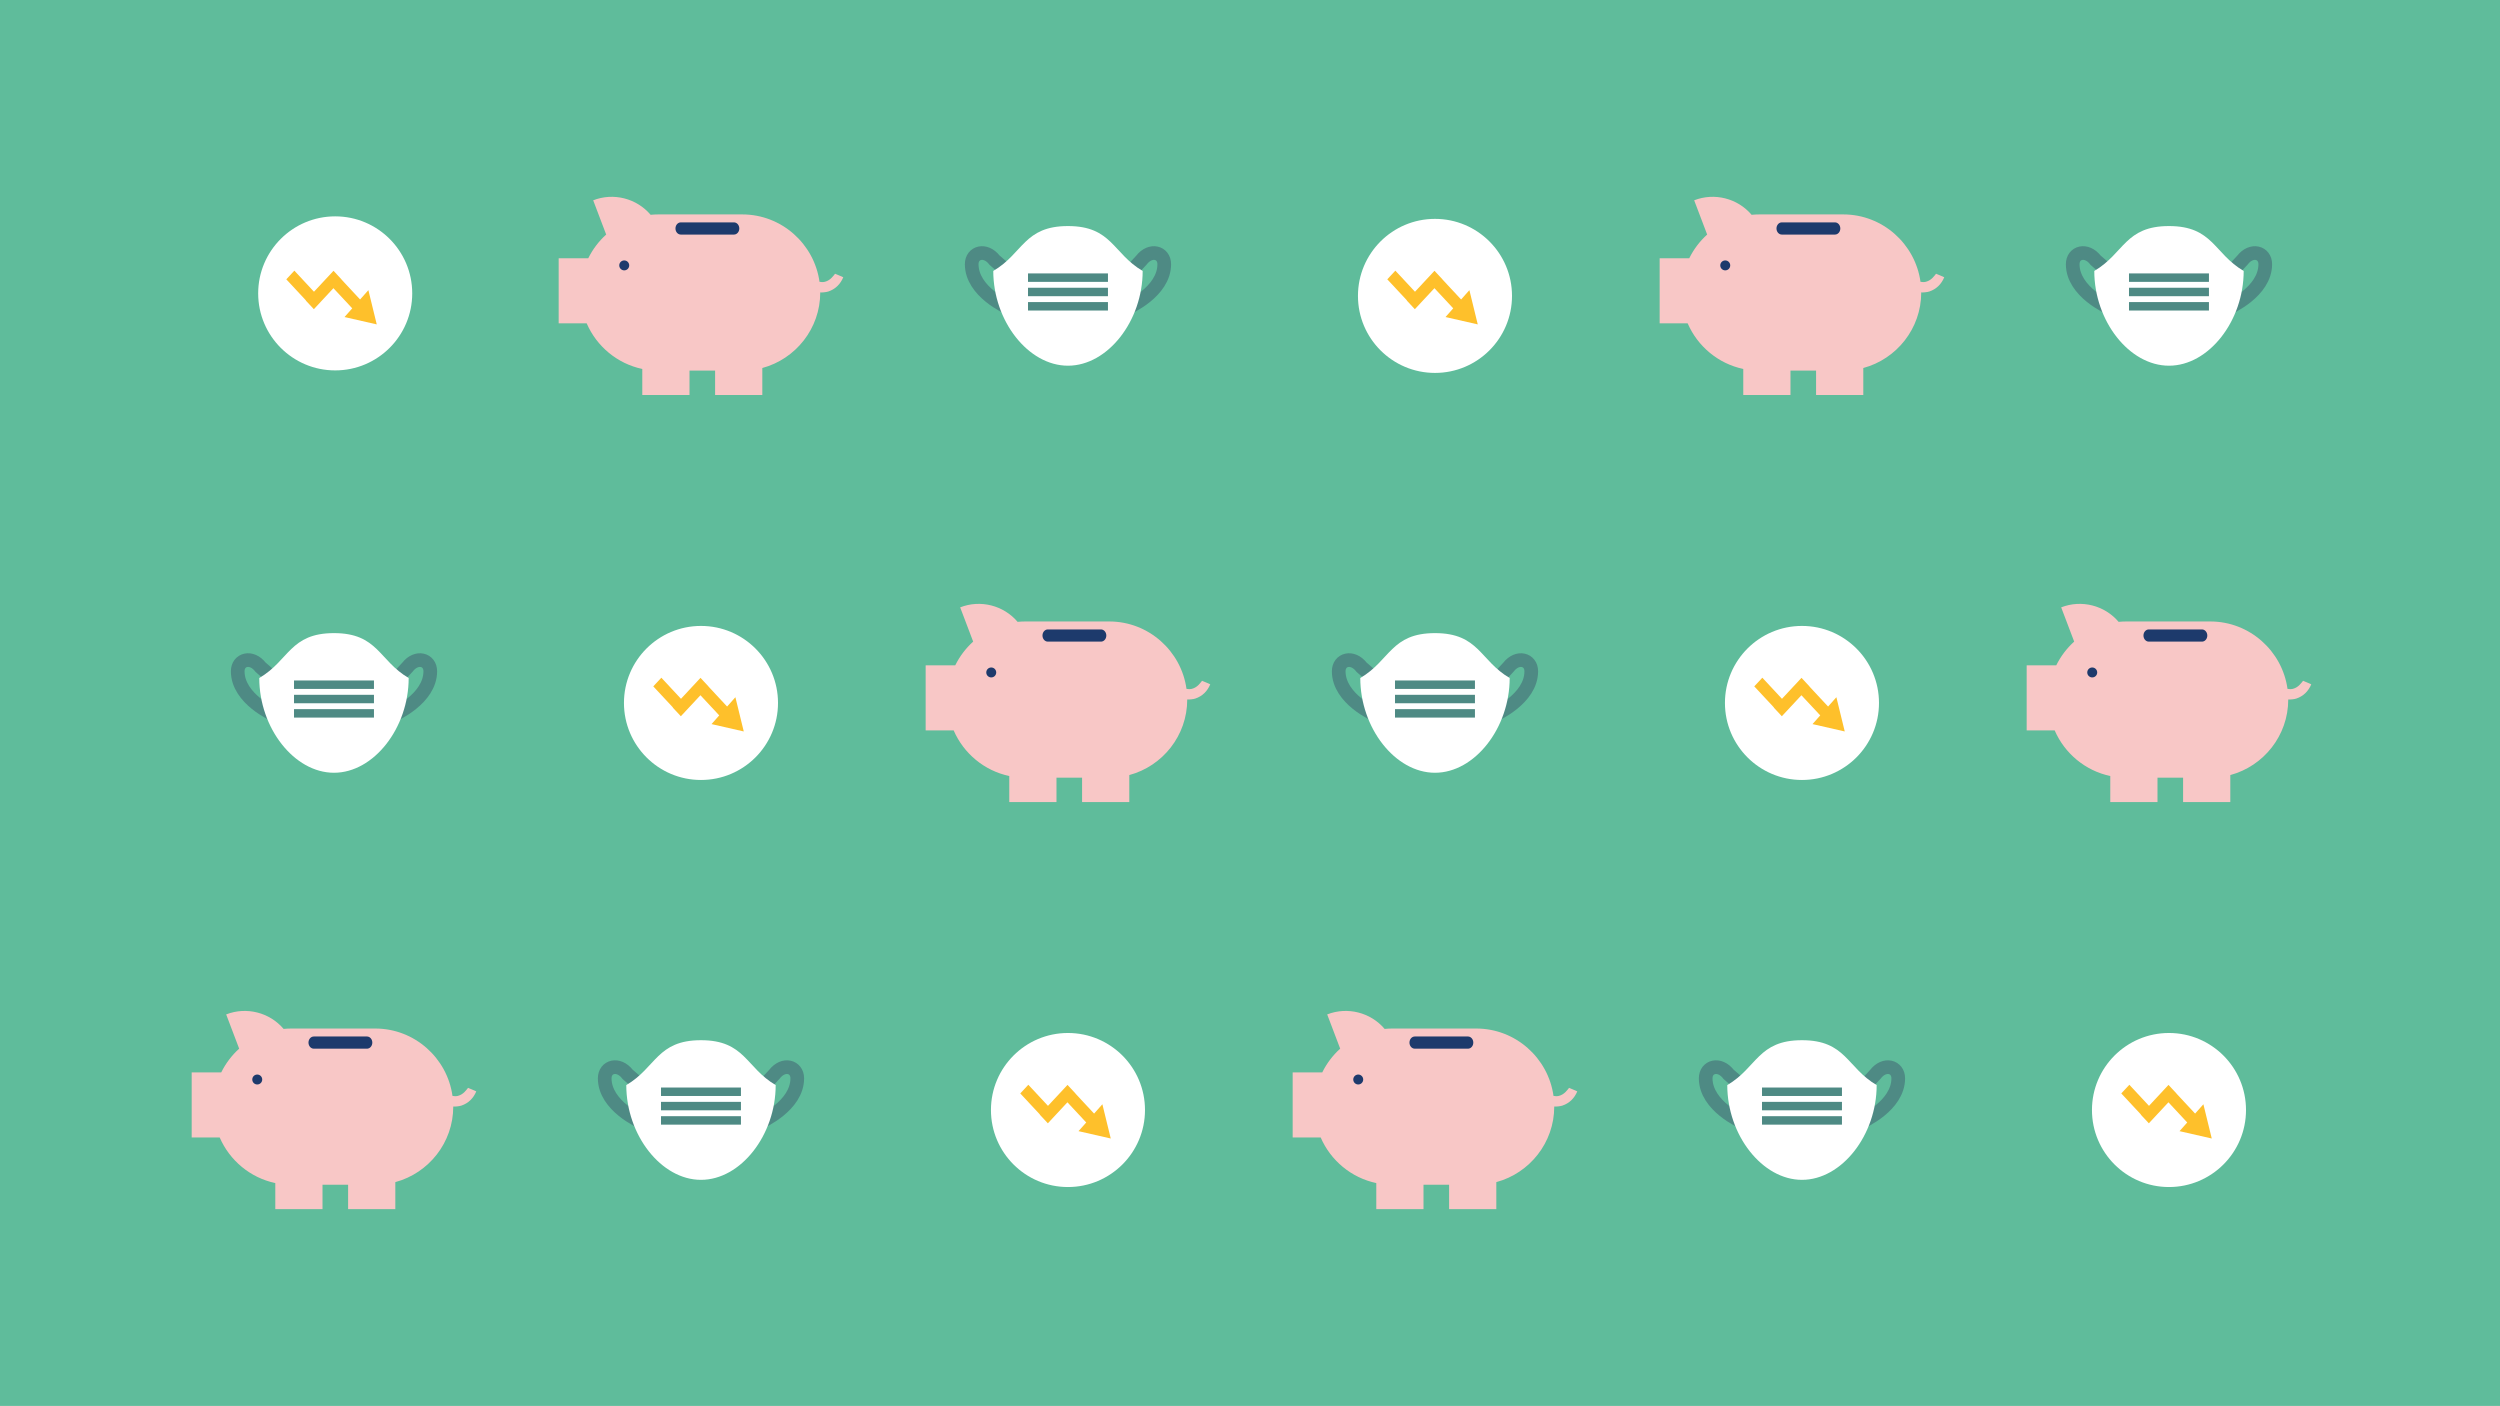 <?xml version="1.0" encoding="utf-8"?>
<!-- Generator: Adobe Illustrator 24.3.0, SVG Export Plug-In . SVG Version: 6.00 Build 0)  -->
<svg version="1.1" id="Layer_1" xmlns="http://www.w3.org/2000/svg" xmlns:xlink="http://www.w3.org/1999/xlink" x="0px" y="0px"
	 viewBox="0 0 914 514" style="enable-background:new 0 0 914 514;" xml:space="preserve">
<style type="text/css">
	.st0{fill:#5FBC9B;}
	.st1{fill:#F8C7C6;}
	.st2{fill:#1D3A6C;}
	.st3{fill:none;stroke:#4E8A84;stroke-width:5;stroke-miterlimit:10;}
	.st4{fill:#FFFFFF;}
	.st5{fill:#4E8A84;}
	.st6{fill:#FEC02B;}
	.st7{fill:none;stroke:#4E8A84;stroke-width:4.696;stroke-miterlimit:10;}
</style>
<rect class="st0" width="914" height="514"/>
<g>
	<path class="st1" d="M171.12,397.72c-0.62,0.75-1.66,2.41-3.72,2.94c-0.66,0.17-1.35,0.12-1.97,0.01
		c-1.92-13.87-13.88-24.64-28.23-24.64h-30.71c-0.94,0-1.88,0.05-2.8,0.14c-5.15-6.06-13.62-8.19-21-5.3l4.75,12.52
		c-2.7,2.44-4.93,5.38-6.55,8.67H70.08v23.79h10.24c3.63,8.41,11.19,14.75,20.33,16.68v9.53h17.26v-8.92h9.36v8.92h17.26v-9.88
		c12.16-3.26,21.18-14.42,21.18-27.59c0-0.01,0-0.03,0-0.04c0.78,0.05,2.18-0.08,2.96-0.34c2.6-0.87,4.41-2.7,5.46-5.2
		C173.23,398.62,172.19,398.13,171.12,397.72"/>
	<path class="st2" d="M92.23,394.67c0,1,0.81,1.82,1.82,1.82s1.82-0.81,1.82-1.82c0-1-0.81-1.82-1.82-1.82
		S92.23,393.67,92.23,394.67"/>
	<path class="st2" d="M134.17,383.4h-19.44c-1.08,0-1.95-1-1.95-2.23c0-1.23,0.87-2.23,1.95-2.23h19.44c1.07,0,1.95,1,1.95,2.23
		C136.12,382.41,135.24,383.4,134.17,383.4"/>
	<path class="st3" d="M143.9,261.38c0,0,13.41-5.81,13.41-15.97c0-4.35-5.03-5.81-8.38-1.45l-5.03,5.44h-42.33l-6.28-5.44
		c-3.35-4.36-8.38-2.9-8.38,1.45c0,10.16,13.41,15.97,13.41,15.97H143.9z"/>
	<path class="st4" d="M122.1,282.52c14.57,0,27.31-16.41,27.31-34.64c-10.92-6.38-11.22-16.41-27.31-16.41
		c-16.09,0-16.39,10.03-27.31,16.41C94.79,266.12,107.54,282.52,122.1,282.52"/>
</g>
<polygon class="st5" points="118.63,248.78 136.72,248.78 136.72,251.87 107.49,251.87 107.49,248.78 "/>
<rect x="107.49" y="254.02" class="st5" width="29.23" height="3.09"/>
<rect x="107.49" y="259.26" class="st5" width="29.23" height="3.09"/>
<g>
	<path class="st4" d="M150.71,107.26c0,15.55-12.61,28.16-28.16,28.16c-15.55,0-28.16-12.61-28.16-28.16
		c0-15.55,12.61-28.16,28.16-28.16C138.1,79.1,150.71,91.71,150.71,107.26"/>
</g>
<polygon class="st6" points="134.68,106.08 137.74,118.6 125.95,115.91 128.78,112.73 121.9,105.36 114.75,113.04 111.8,109.88 
	111.84,109.82 104.67,102.12 107.62,98.95 114.79,106.66 121.93,99 124.88,102.17 124.85,102.19 131.65,109.49 "/>
<g>
	<path class="st1" d="M573.65,397.72c-0.62,0.75-1.66,2.41-3.72,2.94c-0.66,0.17-1.35,0.12-1.97,0.01
		c-1.92-13.87-13.88-24.64-28.23-24.64h-30.71c-0.94,0-1.88,0.05-2.8,0.14c-5.15-6.06-13.62-8.19-21-5.3l4.75,12.52
		c-2.7,2.44-4.93,5.38-6.55,8.67h-10.82v23.79h10.24c3.63,8.41,11.19,14.75,20.33,16.68v9.53h17.26v-8.92h9.36v8.92h17.26v-9.88
		c12.16-3.26,21.18-14.42,21.18-27.59c0-0.01,0-0.03,0-0.04c0.78,0.05,2.18-0.08,2.96-0.34c2.6-0.87,4.41-2.7,5.46-5.2
		C575.75,398.62,574.71,398.13,573.65,397.72"/>
	<path class="st2" d="M494.75,394.67c0,1,0.81,1.82,1.82,1.82c1,0,1.82-0.81,1.82-1.82c0-1-0.81-1.82-1.82-1.82
		C495.57,392.85,494.75,393.67,494.75,394.67"/>
	<path class="st2" d="M536.69,383.4h-19.44c-1.08,0-1.95-1-1.95-2.23c0-1.23,0.87-2.23,1.95-2.23h19.44c1.07,0,1.95,1,1.95,2.23
		C538.64,382.41,537.77,383.4,536.69,383.4"/>
	<path class="st3" d="M546.42,261.38c0,0,13.41-5.81,13.41-15.97c0-4.35-5.03-5.81-8.38-1.45l-5.03,5.44h-42.33l-6.28-5.44
		c-3.35-4.36-8.38-2.9-8.38,1.45c0,10.16,13.41,15.97,13.41,15.97H546.42z"/>
	<path class="st4" d="M524.63,282.52c14.57,0,27.31-16.41,27.31-34.64c-10.92-6.38-11.22-16.41-27.31-16.41
		c-16.09,0-16.39,10.03-27.31,16.41C497.32,266.12,510.06,282.52,524.63,282.52"/>
</g>
<polygon class="st5" points="521.15,248.78 539.24,248.78 539.24,251.87 510.01,251.87 510.01,248.78 "/>
<rect x="510.01" y="254.02" class="st5" width="29.23" height="3.09"/>
<rect x="510.01" y="259.26" class="st5" width="29.23" height="3.09"/>
<g>
	<path class="st4" d="M552.79,108.18c0,15.55-12.61,28.16-28.16,28.16c-15.55,0-28.16-12.61-28.16-28.16
		c0-15.55,12.61-28.16,28.16-28.16C540.18,80.02,552.79,92.63,552.79,108.18"/>
</g>
<polygon class="st6" points="537.21,106.08 540.27,118.6 528.48,115.91 531.3,112.73 524.43,105.36 517.27,113.04 514.32,109.88 
	514.37,109.82 507.19,102.12 510.14,98.95 517.32,106.66 524.45,99 527.4,102.17 527.38,102.19 534.18,109.49 "/>
<g>
	<path class="st3" d="M278.07,410.2c0,0,13.41-5.81,13.41-15.97c0-4.35-5.03-5.81-8.38-1.45l-5.03,5.44h-42.33l-6.28-5.44
		c-3.35-4.36-8.38-2.9-8.38,1.45c0,10.16,13.41,15.97,13.41,15.97H278.07z"/>
	<path class="st4" d="M256.28,431.35c14.57,0,27.31-16.41,27.31-34.64c-10.92-6.38-11.22-16.41-27.31-16.41
		c-16.09,0-16.39,10.03-27.31,16.41C228.97,414.94,241.71,431.35,256.28,431.35"/>
</g>
<polygon class="st5" points="252.8,397.6 270.89,397.6 270.89,400.69 241.66,400.69 241.66,397.6 "/>
<rect x="241.66" y="402.84" class="st5" width="29.23" height="3.09"/>
<rect x="241.66" y="408.08" class="st5" width="29.23" height="3.09"/>
<g>
	<path class="st4" d="M284.44,257c0,15.55-12.61,28.16-28.16,28.16c-15.55,0-28.16-12.61-28.16-28.16
		c0-15.55,12.61-28.16,28.16-28.16C271.83,228.84,284.44,241.45,284.44,257"/>
</g>
<polygon class="st6" points="268.86,254.9 271.92,267.42 260.13,264.73 262.95,261.55 256.08,254.18 248.92,261.86 245.97,258.7 
	246.02,258.64 238.84,250.94 241.79,247.77 248.97,255.48 256.1,247.82 259.05,250.99 259.03,251.01 265.83,258.31 "/>
<g>
	<path class="st1" d="M305.3,100.08c-0.62,0.75-1.66,2.41-3.72,2.94c-0.66,0.17-1.35,0.12-1.97,0.01
		c-1.92-13.87-13.88-24.64-28.23-24.64h-30.71c-0.94,0-1.88,0.05-2.8,0.14c-5.15-6.06-13.62-8.19-21-5.3l4.75,12.52
		c-2.7,2.44-4.93,5.38-6.55,8.67h-10.82v23.79h10.24c3.63,8.41,11.19,14.75,20.33,16.68v9.53h17.26v-8.92h9.36v8.92h17.26v-9.88
		c12.16-3.26,21.18-14.42,21.18-27.59c0-0.01,0-0.03,0-0.04c0.78,0.05,2.18-0.08,2.96-0.34c2.6-0.87,4.41-2.7,5.46-5.2
		C307.4,100.97,306.36,100.49,305.3,100.08"/>
	<path class="st2" d="M226.4,97.03c0,1,0.81,1.82,1.82,1.82s1.82-0.81,1.82-1.82c0-1-0.81-1.82-1.82-1.82S226.4,96.03,226.4,97.03"
		/>
	<path class="st2" d="M268.34,85.76H248.9c-1.08,0-1.95-1-1.95-2.23c0-1.23,0.87-2.23,1.95-2.23h19.44c1.07,0,1.95,1,1.95,2.23
		C270.29,84.76,269.42,85.76,268.34,85.76"/>
	<path class="st3" d="M680.59,410.2c0,0,13.41-5.81,13.41-15.97c0-4.35-5.03-5.81-8.38-1.45l-5.03,5.44h-42.33l-6.28-5.44
		c-3.35-4.36-8.38-2.9-8.38,1.45c0,10.16,13.41,15.97,13.41,15.97H680.59z"/>
	<path class="st4" d="M658.8,431.35c14.57,0,27.31-16.41,27.31-34.64c-10.92-6.38-11.22-16.41-27.31-16.41
		c-16.09,0-16.39,10.03-27.31,16.41C631.49,414.94,644.24,431.35,658.8,431.35"/>
</g>
<polygon class="st5" points="655.33,397.6 673.42,397.6 673.42,400.69 644.19,400.69 644.19,397.6 "/>
<rect x="644.19" y="402.84" class="st5" width="29.23" height="3.09"/>
<rect x="644.19" y="408.08" class="st5" width="29.23" height="3.09"/>
<g>
	<path class="st4" d="M686.96,257c0,15.55-12.61,28.16-28.16,28.16c-15.55,0-28.16-12.61-28.16-28.16
		c0-15.55,12.61-28.16,28.16-28.16C674.36,228.84,686.96,241.45,686.96,257"/>
</g>
<polygon class="st6" points="671.38,254.9 674.44,267.42 662.65,264.73 665.48,261.55 658.6,254.18 651.44,261.86 648.5,258.7 
	648.54,258.64 641.36,250.94 644.31,247.77 651.49,255.48 658.63,247.82 661.58,250.99 661.55,251.01 668.35,258.31 "/>
<g>
	<path class="st1" d="M707.82,100.08c-0.62,0.75-1.66,2.41-3.72,2.94c-0.66,0.17-1.35,0.12-1.97,0.01
		c-1.92-13.87-13.88-24.64-28.23-24.64h-30.71c-0.94,0-1.88,0.05-2.8,0.14c-5.15-6.06-13.62-8.19-21-5.3l4.75,12.52
		c-2.7,2.44-4.93,5.38-6.55,8.67h-10.82v23.79h10.24c3.63,8.41,11.19,14.75,20.33,16.68v9.53h17.26v-8.92h9.36v8.92h17.26v-9.88
		c12.16-3.26,21.18-14.42,21.18-27.59c0-0.01,0-0.03,0-0.04c0.78,0.05,2.18-0.08,2.96-0.34c2.6-0.87,4.41-2.7,5.46-5.2
		C709.93,100.97,708.89,100.49,707.82,100.08"/>
	<path class="st2" d="M628.93,97.03c0,1,0.81,1.82,1.82,1.82s1.82-0.81,1.82-1.82c0-1-0.81-1.82-1.82-1.82
		S628.93,96.03,628.93,97.03"/>
	<path class="st2" d="M670.87,85.76h-19.44c-1.08,0-1.95-1-1.95-2.23c0-1.23,0.87-2.23,1.95-2.23h19.44c1.07,0,1.95,1,1.95,2.23
		C672.82,84.76,671.94,85.76,670.87,85.76"/>
	<path class="st4" d="M418.61,405.82c0,15.55-12.61,28.16-28.16,28.16c-15.55,0-28.16-12.61-28.16-28.16s12.61-28.16,28.16-28.16
		C406.01,377.66,418.61,390.27,418.61,405.82"/>
</g>
<polygon class="st6" points="403.03,403.72 406.09,416.24 394.3,413.55 397.13,410.38 390.25,403 383.1,410.68 380.15,407.52 
	380.19,407.46 373.01,399.76 375.96,396.59 383.14,404.3 390.28,396.64 393.23,399.81 393.2,399.83 400,407.13 "/>
<g>
	<path class="st1" d="M439.47,248.9c-0.62,0.75-1.66,2.41-3.72,2.94c-0.66,0.17-1.35,0.12-1.97,0.01
		c-1.92-13.87-13.88-24.64-28.23-24.64h-30.71c-0.94,0-1.88,0.05-2.8,0.14c-5.15-6.06-13.62-8.19-21-5.3l4.75,12.52
		c-2.7,2.44-4.93,5.38-6.55,8.67h-10.82v23.79h10.24c3.63,8.41,11.19,14.75,20.33,16.68v9.53h17.26v-8.92h9.36v8.92h17.26v-9.88
		c12.16-3.26,21.18-14.42,21.18-27.59c0-0.01,0-0.03,0-0.04c0.78,0.05,2.18-0.08,2.96-0.34c2.6-0.87,4.41-2.7,5.46-5.2
		C441.58,249.79,440.54,249.31,439.47,248.9"/>
	<path class="st2" d="M360.58,245.85c0,1,0.81,1.82,1.82,1.82s1.82-0.81,1.82-1.82c0-1-0.81-1.82-1.82-1.82
		S360.58,244.85,360.58,245.85"/>
	<path class="st2" d="M402.52,234.58h-19.44c-1.08,0-1.95-1-1.95-2.23c0-1.23,0.87-2.23,1.95-2.23h19.44c1.07,0,1.95,1,1.95,2.23
		C404.47,233.59,403.59,234.58,402.52,234.58"/>
	<path class="st3" d="M412.24,112.56c0,0,13.41-5.81,13.41-15.97c0-4.35-5.03-5.81-8.38-1.45l-5.03,5.44h-42.33l-6.28-5.44
		c-3.35-4.36-8.38-2.9-8.38,1.45c0,10.16,13.41,15.97,13.41,15.97H412.24z"/>
	<path class="st4" d="M390.45,133.7c14.57,0,27.31-16.41,27.31-34.64c-10.92-6.38-11.22-16.41-27.31-16.41
		c-16.09,0-16.39,10.03-27.31,16.41C363.14,117.3,375.89,133.7,390.45,133.7"/>
</g>
<polygon class="st5" points="386.98,99.96 405.07,99.96 405.07,103.05 375.84,103.05 375.84,99.96 "/>
<rect x="375.84" y="105.2" class="st5" width="29.23" height="3.09"/>
<rect x="375.84" y="110.44" class="st5" width="29.23" height="3.09"/>
<g>
	<path class="st4" d="M821.14,405.82c0,15.55-12.61,28.16-28.16,28.16c-15.55,0-28.16-12.61-28.16-28.16s12.61-28.16,28.16-28.16
		C808.53,377.66,821.14,390.27,821.14,405.82"/>
</g>
<polygon class="st6" points="805.56,403.72 808.62,416.24 796.83,413.55 799.65,410.38 792.78,403 785.62,410.68 782.67,407.52 
	782.72,407.46 775.54,399.76 778.49,396.59 785.67,404.3 792.8,396.64 795.75,399.81 795.73,399.83 802.53,407.13 "/>
<g>
	<path class="st1" d="M842,248.9c-0.62,0.75-1.66,2.41-3.72,2.94c-0.66,0.17-1.35,0.12-1.97,0.01
		c-1.92-13.87-13.88-24.64-28.23-24.64h-30.71c-0.94,0-1.88,0.05-2.8,0.14c-5.15-6.06-13.62-8.19-21-5.3l4.75,12.52
		c-2.7,2.44-4.93,5.38-6.55,8.67h-10.82v23.79h10.24c3.63,8.41,11.19,14.75,20.33,16.68v9.53h17.26v-8.92h9.36v8.92h17.26v-9.88
		c12.16-3.26,21.18-14.42,21.18-27.59c0-0.01,0-0.03,0-0.04c0.78,0.05,2.18-0.08,2.96-0.34c2.6-0.87,4.41-2.7,5.46-5.2
		C844.1,249.79,843.06,249.31,842,248.9"/>
	<path class="st2" d="M763.1,245.85c0,1,0.81,1.82,1.82,1.82s1.82-0.81,1.82-1.82c0-1-0.81-1.82-1.82-1.82
		S763.1,244.85,763.1,245.85"/>
	<path class="st2" d="M805.04,234.58H785.6c-1.08,0-1.95-1-1.95-2.23c0-1.23,0.87-2.23,1.95-2.23h19.44c1.07,0,1.95,1,1.95,2.23
		C806.99,233.59,806.12,234.58,805.04,234.58"/>
	<path class="st3" d="M814.77,112.56c0,0,13.41-5.81,13.41-15.97c0-4.35-5.03-5.81-8.38-1.45l-5.03,5.44h-42.33l-6.28-5.44
		c-3.35-4.36-8.38-2.9-8.38,1.45c0,10.16,13.41,15.97,13.41,15.97H814.77z"/>
	<path class="st4" d="M792.98,133.7c14.57,0,27.31-16.41,27.31-34.64c-10.92-6.38-11.22-16.41-27.31-16.41
		c-16.09,0-16.39,10.03-27.31,16.41C765.67,117.3,778.41,133.7,792.98,133.7"/>
</g>
<polygon class="st5" points="789.5,99.96 807.59,99.96 807.59,103.05 778.36,103.05 778.36,99.96 "/>
<rect x="778.36" y="105.2" class="st5" width="29.23" height="3.09"/>
<rect x="778.36" y="110.44" class="st5" width="29.23" height="3.09"/>
</svg>
